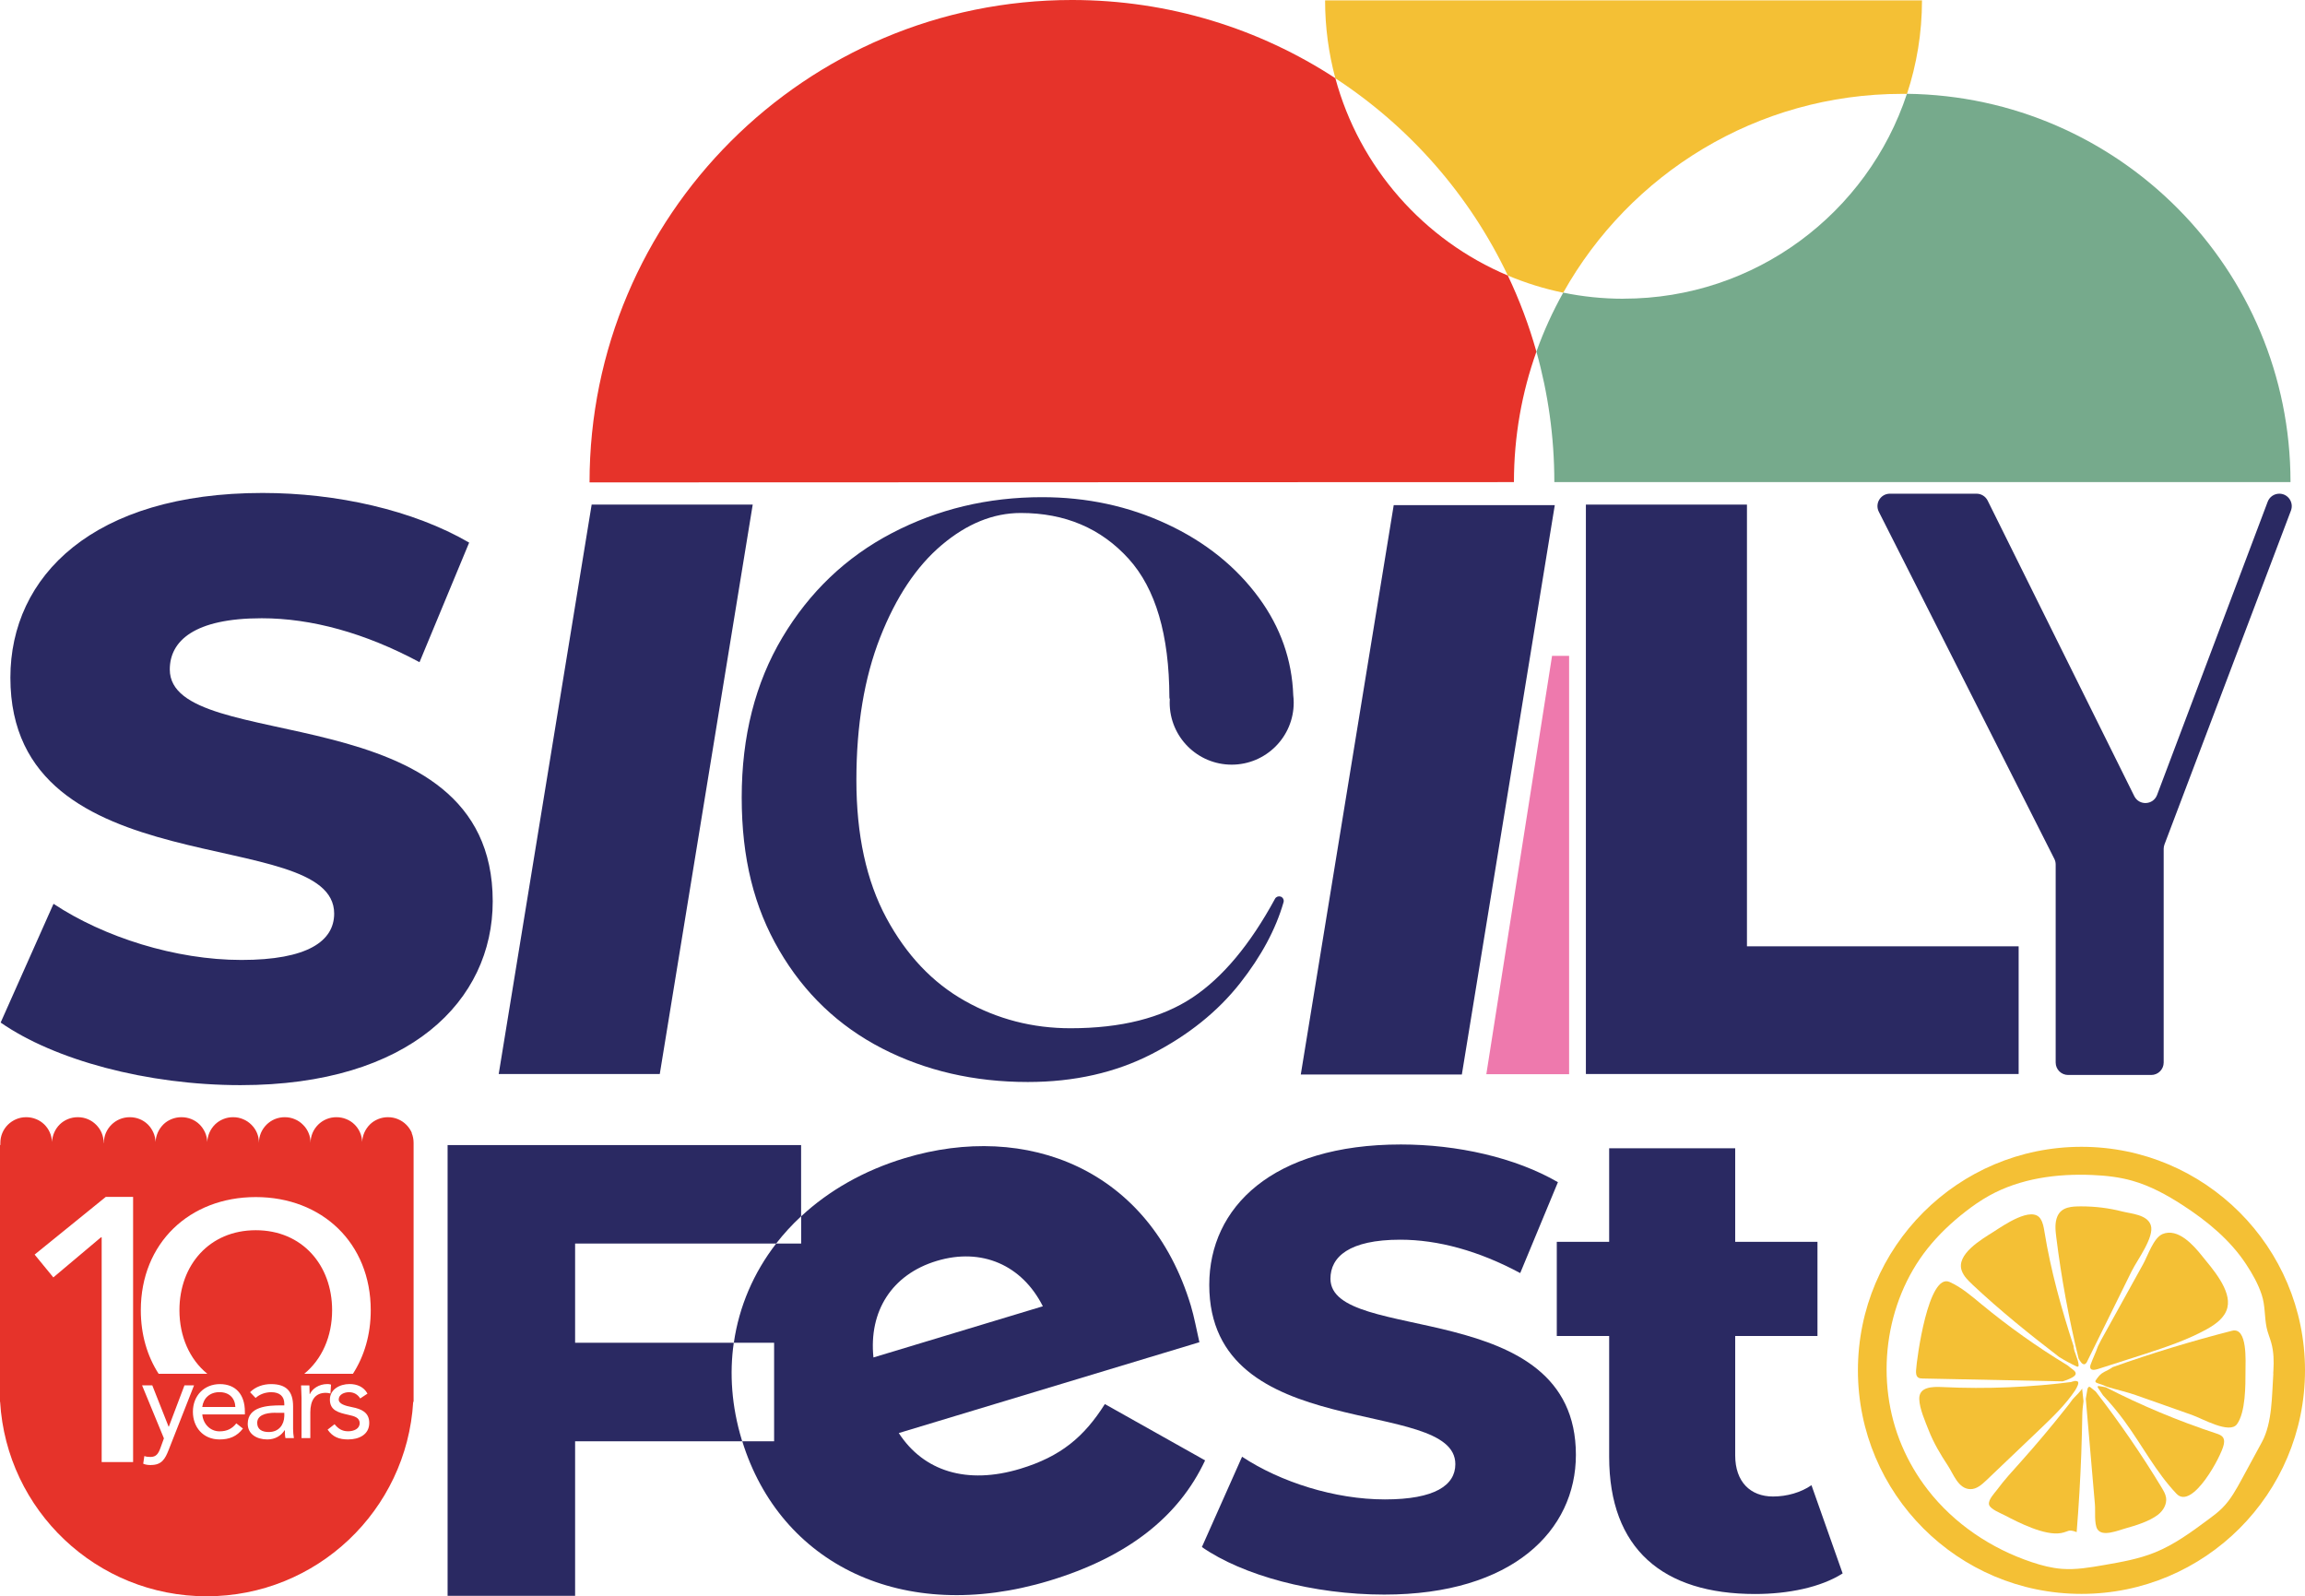 <svg xmlns="http://www.w3.org/2000/svg" id="Livello_2" viewBox="0 0 404 279.78"><defs><style>      .cls-1 {        fill: #76aa8c;      }      .cls-2 {        fill: #f4c035;      }      .cls-3 {        fill: #e6332a;      }      .cls-4 {        fill: #ee79ad;      }      .cls-5 {        fill: #2a2962;      }    </style></defs><g id="Livello_1-2" data-name="Livello_1"><path class="cls-5" d="M103.7,88.44h28.23l-16.29,99.8h-28.23l16.29-99.8Z"></path><path class="cls-5" d="M277.96,88.44h28.23v77.42h47.62v22.38h-75.85v-99.8Z"></path><path class="cls-5" d="M224.41,157.14c-.37-.11-.76.05-.94.39-4.35,8.01-9.16,13.77-14.44,17.29-5.4,3.6-12.54,5.4-21.4,5.4-6.65,0-12.81-1.59-18.49-4.78-5.68-3.19-10.27-8.03-13.78-14.54-3.51-6.51-5.26-14.57-5.26-24.17s1.39-17.94,4.16-25c2.77-7.06,6.37-12.47,10.8-16.21,4.43-3.74,9.05-5.61,13.85-5.61,7.76,0,14.06,2.68,18.91,8.03,4.73,5.23,7.11,13.32,7.14,24.27,0,.12.03.23.07.33-.01.2-.02.41-.02.61,0,6.01,4.87,10.87,10.87,10.87s10.87-4.87,10.87-10.87c0-.44-.03-.87-.08-1.29-.22-6.2-2.22-11.89-6-17.06-4.02-5.49-9.4-9.81-16.14-12.95-6.74-3.14-14.04-4.71-21.89-4.71-9.51,0-18.28,2.1-26.32,6.3-8.03,4.2-14.43,10.3-19.19,18.28-4.76,7.99-7.13,17.34-7.13,28.05s2.19,19.28,6.58,26.8c4.39,7.53,10.39,13.25,18.01,17.18,7.62,3.92,16.14,5.89,25.56,5.89,8.13,0,15.38-1.64,21.75-4.92,6.37-3.28,11.52-7.41,15.45-12.4,3.72-4.73,6.26-9.46,7.62-14.19.12-.42-.12-.87-.54-1Z"></path><path class="cls-5" d="M244.28,88.53h28.23l-16.29,99.8h-28.23l16.29-99.8Z"></path><path class="cls-5" d="M360.07,150.54l-30.77-60.85c-.73-1.45.32-3.16,1.94-3.16h15.19c.83,0,1.58.47,1.95,1.21l25.7,51.8c.85,1.7,3.31,1.58,3.99-.2l19.39-51.4c.32-.85,1.13-1.41,2.04-1.41h0c1.52,0,2.57,1.52,2.04,2.95l-22.17,58.53c-.09.25-.14.51-.14.77v37.45c0,1.2-.97,2.18-2.18,2.18h-14.57c-1.2,0-2.18-.97-2.18-2.18v-34.71c0-.34-.08-.68-.23-.98Z"></path><polygon class="cls-4" points="260.51 188.28 275.02 188.28 275.02 114.95 272.03 114.95 260.51 188.28"></polygon><g><path class="cls-5" d="M210.66,271.14l7.04-15.82c6.72,4.44,16.25,7.48,25.03,7.48s12.35-2.49,12.35-6.18c0-12.03-43.13-3.25-43.13-31.43,0-13.55,11.05-24.6,33.59-24.6,9.86,0,20.05,2.28,27.52,6.61l-6.61,15.93c-7.26-3.9-14.41-5.85-21.02-5.85-8.99,0-12.24,3.03-12.24,6.83,0,11.59,43.02,2.93,43.02,30.88,0,13.22-11.05,24.49-33.59,24.49-12.46,0-24.82-3.36-31.97-8.34Z"></path><g><path class="cls-5" d="M128.62,235.34h-27.82v-17.38h35.23c1.31-1.69,2.77-3.29,4.38-4.78v-12.48h-61.96v79h22.35v-27.09h29.29c-.03-.09-.06-.18-.09-.28-1.76-5.83-2.17-11.57-1.39-16.99Z"></path><path class="cls-5" d="M193.65,246.09c-3.65,5.77-7.73,9.19-14.82,11.34-9.36,2.83-16.94.45-21.3-6.26l52.69-15.92c-.47-2.05-.93-4.53-1.5-6.41-7.23-23.94-28.74-32.32-50.13-25.86-7.19,2.17-13.33,5.7-18.17,10.2v4.78h-4.38c-3.94,5.09-6.5,11.01-7.42,17.38h7.06v17.27h-5.58c6.65,21.48,28.09,32.21,53.79,24.45,13.77-4.16,22.72-11.24,27.33-21.1l-17.57-9.87ZM164.18,221c7.89-2.38,14.96.73,18.6,7.95l-29.69,8.97c-.83-8.07,3.2-14.54,11.09-16.92Z"></path></g><path class="cls-5" d="M322.95,275.78c-3.84,2.44-9.53,3.6-15.34,3.6-16.16,0-25.57-7.91-25.57-24.06v-21.16h-9.18v-16.51h9.18v-16.39h22.09v16.39h14.42v16.51h-14.42v20.92c0,4.65,2.67,7.21,6.63,7.21,2.44,0,4.88-.7,6.74-1.98l5.46,15.46Z"></path></g><path class="cls-2" d="M264.28,48.29c3.1,1.3,6.34,2.32,9.71,3.01,11.65-20.8,33.89-34.85,59.42-34.85.28,0,.55,0,.83.01,1.7-5.16,2.63-10.67,2.63-16.4h-104.62c0,4.73.63,9.3,1.8,13.66,13,8.49,23.52,20.45,30.23,34.58Z"></path><path class="cls-3" d="M265.35,84.5c0-8.02,1.39-15.72,3.94-22.86-1.3-4.62-2.98-9.08-5.01-13.35-14.72-6.2-26.01-18.94-30.23-34.58-13.27-8.67-29.13-13.71-46.17-13.71-46.7,0-84.55,37.85-84.55,84.55"></path><path class="cls-1" d="M284.55,52.36c-3.62,0-7.15-.37-10.56-1.07-1.84,3.29-3.42,6.74-4.7,10.34,2.04,7.27,3.14,14.94,3.14,22.86h129.03c0-37.31-30.02-67.6-67.23-68.05-6.88,20.86-26.52,35.91-49.68,35.91Z"></path><path class="cls-5" d="M.11,179.23l9.27-20.82c8.84,5.85,21.39,9.84,32.94,9.84s16.25-3.28,16.25-8.13c0-15.83-56.75-4.28-56.75-41.35,0-17.82,14.54-32.37,44.2-32.37,12.97,0,26.38,2.99,36.21,8.7l-8.7,20.96c-9.55-5.13-18.96-7.7-27.66-7.7-11.83,0-16.11,3.99-16.11,8.98,0,15.26,56.6,3.85,56.6,40.63,0,17.39-14.54,32.22-44.2,32.22-16.4,0-32.65-4.42-42.06-10.98Z"></path><g><path class="cls-3" d="M38.47,244c-1.7,0-2.82,1.05-3.02,2.6h5.8c-.06-1.56-1.08-2.6-2.78-2.6Z"></path><path class="cls-3" d="M48.29,247.61c-1.95,0-3.21.53-3.21,1.78,0,1.16.87,1.6,2.03,1.6,1.77,0,2.68-1.28,2.72-2.78v-.59h-1.54Z"></path><path class="cls-3" d="M72.19,198.57c-.24-.55-.56-1.02-.98-1.44-.42-.42-.9-.74-1.45-.97-.54-.23-1.13-.35-1.75-.35s-1.18.11-1.72.33c-.55.22-1.03.53-1.43.92-.41.4-.73.86-.98,1.4-.24.53-.38,1.1-.4,1.7-.02-.6-.15-1.17-.39-1.7-.24-.54-.57-1-.98-1.4-.4-.39-.88-.7-1.43-.92-.54-.22-1.12-.33-1.72-.33s-1.22.12-1.76.35c-.55.23-1.03.56-1.45.97-.41.42-.74.9-.97,1.44-.23.55-.35,1.13-.35,1.76,0-.63-.11-1.21-.35-1.76-.23-.55-.55-1.02-.98-1.44-.41-.42-.89-.74-1.44-.97-.54-.23-1.13-.35-1.75-.35s-1.22.12-1.77.35c-.54.23-1.02.56-1.44.97-.41.42-.74.9-.97,1.44-.23.55-.35,1.13-.35,1.76,0-.63-.11-1.21-.34-1.76-.23-.55-.56-1.02-.98-1.44-.42-.42-.9-.74-1.45-.97-.54-.23-1.12-.35-1.75-.35s-1.18.11-1.72.33c-.55.22-1.02.53-1.43.92-.41.4-.73.86-.98,1.4-.24.53-.38,1.1-.4,1.7-.03-.6-.16-1.17-.4-1.7-.25-.54-.57-1-.98-1.4-.4-.39-.88-.7-1.42-.92-.55-.22-1.13-.33-1.73-.33s-1.17.11-1.72.33c-.55.22-1.03.53-1.43.92-.4.4-.73.86-.98,1.4-.24.53-.38,1.1-.41,1.7-.02-.6-.15-1.17-.4-1.7-.24-.54-.57-1-.97-1.4-.41-.39-.88-.7-1.42-.92-.55-.22-1.13-.33-1.73-.33s-1.21.12-1.76.35c-.55.23-1.03.56-1.45.97-.42.42-.74.9-.98,1.44-.23.55-.35,1.13-.35,1.76h-.03c0-.63-.12-1.21-.35-1.76-.23-.55-.56-1.02-.98-1.44-.42-.42-.89-.74-1.44-.97-.54-.23-1.13-.35-1.76-.35s-1.17.11-1.73.33c-.54.22-1.02.53-1.42.92-.41.4-.73.86-.97,1.4-.24.53-.38,1.1-.4,1.7-.03-.6-.16-1.17-.4-1.7-.24-.54-.57-1-.98-1.4-.41-.39-.88-.7-1.43-.92-.55-.22-1.12-.33-1.72-.33-.63,0-1.21.12-1.76.35-.54.23-1.03.56-1.45.97-.42.42-.74.9-.97,1.44-.23.55-.35,1.13-.35,1.76v.36h-.11s0,45.01,0,45.01h.07c1.13,19.01,16.9,34.08,36.2,34.08s35.07-15.07,36.2-34.08h.07v-45.37c0-.63-.11-1.21-.34-1.76ZM23.33,256.25h-5.51v-39.38h-.13l-8.34,7.02-3.28-4,12.47-10.11h4.79v46.47ZM26.48,256.78c-.43,0-.97-.04-1.38-.24l.2-1.34c.32.12.65.16,1.08.16,1.01,0,1.38-.61,1.72-1.52l.63-1.74-3.83-9.29h1.79l2.86,7.24h.04l2.74-7.24h1.68l-4.46,11.34c-.61,1.56-1.22,2.62-3.08,2.62ZM42.91,247.91h-7.45c.12,1.6,1.34,2.96,3.02,2.96,1.32,0,2.21-.47,2.94-1.4l1.16.91c-1.08,1.4-2.39,1.91-4.1,1.91-2.9,0-4.67-2.17-4.67-4.85,0-2.86,2.01-4.85,4.73-4.85s4.38,1.77,4.38,4.83v.49ZM50.03,252.05c-.1-.41-.1-.99-.1-1.38h-.04c-.61.95-1.64,1.62-3.04,1.62-1.87,0-3.43-.95-3.43-2.74,0-3.06,3.55-3.23,5.82-3.23h.59v-.28c0-1.34-.85-2.03-2.29-2.03-.99,0-2.01.34-2.74,1.01l-.97-1.01c.95-.97,2.33-1.42,3.67-1.42,2.72,0,3.87,1.3,3.87,3.9v3.96c0,.53.06,1.12.14,1.6h-1.48ZM54.39,247.55v4.5h-1.54v-7.04c0-.85-.08-1.58-.08-2.19h1.46c0,.49.04,1.01.04,1.52h.04c.41-.91,1.56-1.76,3.08-1.76.2,0,.41.02.63.1l-.1,1.56c-.26-.08-.55-.12-.83-.12-1.87,0-2.7,1.32-2.7,3.43ZM61.01,252.29c-1.56,0-2.68-.41-3.59-1.72l1.22-.95c.61.75,1.28,1.24,2.37,1.24.97,0,2.03-.41,2.03-1.42s-.99-1.24-1.97-1.46c-1.76-.39-3.25-.77-3.25-2.68,0-1.79,1.74-2.72,3.45-2.72,1.3,0,2.5.49,3.14,1.68l-1.28.85c-.39-.65-1.05-1.1-1.95-1.1-.85,0-1.81.41-1.81,1.28,0,.77,1.1,1.1,2.33,1.34,1.64.32,3.02.91,3.02,2.76,0,2.09-1.85,2.9-3.69,2.9ZM61.86,240.78h-8.53c3.1-2.54,4.88-6.53,4.88-11.14,0-7.9-5.24-14.02-13.38-14.02s-13.38,6.13-13.38,14.02c0,4.6,1.78,8.6,4.88,11.14h-8.53c-1.99-3.09-3.12-6.87-3.12-11.14,0-11.77,8.54-19.83,20.15-19.83s20.15,8.06,20.15,19.83c0,4.27-1.13,8.05-3.12,11.14Z"></path></g><path class="cls-2" d="M364.82,201c-21.64,0-39.18,17.54-39.18,39.18s17.54,39.18,39.18,39.18,39.18-17.54,39.18-39.18-17.54-39.18-39.18-39.18ZM398.45,240.74c-.27,3.8-.15,8.6-2,12.01-1.16,2.14-2.32,4.28-3.49,6.43-.99,1.82-2,3.68-3.47,5.14-.76.76-1.62,1.4-2.49,2.04-2.93,2.17-5.9,4.36-9.29,5.73-2.86,1.16-5.92,1.69-8.96,2.22-2.44.42-4.9.85-7.37.66-1.79-.14-3.53-.59-5.23-1.16-7.14-2.37-13.66-6.75-18.27-12.7-1.84-2.37-3.37-4.98-4.54-7.74-4.78-11.24-3.08-25.05,4.54-34.59,1.92-2.4,4.16-4.52,6.58-6.4,1.32-1.03,2.7-1.99,4.17-2.81,5.45-3.03,11.87-3.9,18.1-3.63,2.37.1,4.74.36,7.01,1.01,3.15.89,6.06,2.49,8.81,4.27,4.29,2.78,8.33,6.1,11.13,10.36,1.12,1.7,2.09,3.42,2.73,5.34.64,1.93.46,3.84.87,5.8.19.9.57,1.76.81,2.64.44,1.58.47,3.23.37,4.87,0,.17-.02.33-.03.5Z"></path><path class="cls-2" d="M379,216.31c-1.54.65-2.56,3.79-3.37,5.25l-3.53,6.38c-1.28,2.31-2.55,4.61-3.83,6.92-.2.36-.38.72-.56,1.1-.36,1.07-.89,2.1-1.26,3.15-.09.25-.17.55-.02.77.19.27.6.24.92.16.08-.02.17-.04.25-.06,2.82-.89,5.64-1.79,8.46-2.71,3.64-1.19,7.3-2.42,10.67-4.27,1.6-.88,3.25-2.06,3.67-3.83.73-3.05-2.64-6.81-4.44-9.04-1.5-1.87-4.21-4.98-6.96-3.83Z"></path><path class="cls-2" d="M363.51,245.01c-.07.07-.14.14-.21.21-.37.53-.77,1.04-1.17,1.54-2.54,3.21-5.17,6.35-7.9,9.4-1.45,1.62-2.93,3.22-4.22,4.97-.45.6-1.58,1.75-1.39,2.58.19.81,2.11,1.53,2.78,1.89,2.42,1.27,7,3.6,9.83,3.1,1.4-.25,1.21-.75,2.75-.17.37-4.58.64-9.17.81-13.77.08-2.3.14-4.6.18-6.89.01-.72.11-1.5.21-2.28-.08-.75-.17-1.5-.25-2.25.02.22-1.24,1.46-1.44,1.67Z"></path><path class="cls-2" d="M378.89,260.75c-3.53-5.83-7.4-11.46-11.57-16.85-.3-.24-.6-.48-.89-.72-.06-.05-.12-.1-.2-.11-.21-.03-.33.24-.37.45-.1.53-.2,1.08-.28,1.64.41,4.79.83,9.58,1.24,14.38.12,1.38.24,2.75.36,4.13.1,1.11-.15,3.4.43,4.35.86,1.39,3.53.24,4.92-.14,1.83-.51,4.19-1.23,5.71-2.4.91-.71,1.58-1.84,1.41-2.99-.1-.63-.43-1.19-.76-1.73Z"></path><path class="cls-2" d="M388.41,251.23c-6.64-2.19-13.1-4.89-19.32-8.08-.4-.08-.8-.16-1.2-.21-.07-.01-.15-.02-.2.03-.07.07-.02.2.04.29.29.44.57.87.87,1.3,1.33,1.41,2.57,2.9,3.71,4.45,3.12,4.24,5.55,9,9.18,12.81,2.77,2.9,7.87-6.66,8.26-8.59.08-.38.13-.8-.04-1.15-.23-.48-.79-.69-1.3-.85Z"></path><path class="cls-2" d="M370.26,239.63c-.44.34-.97.58-1.46.83-.71.37-1.01.8-1.47,1.46-.03.05-.06.09-.07.15-.03.18.18.29.36.35.58.19,1.16.41,1.72.65,1.76.53,3.6.95,5.06,1.47,3.27,1.15,6.53,2.31,9.8,3.46,1.85.65,6.58,3.4,7.88,1.61,1.51-2.08,1.49-6.78,1.49-9.24,0-1.74.39-7.82-2.35-7.13-7.05,1.8-14.02,3.92-20.88,6.36l-.07.03Z"></path><path class="cls-2" d="M363.73,243.66c.35-.58.75-1.34.4-1.55-.22-.13-.7-.06-1.15.03.22,0,.43,0,.65.01-7.67,1.01-15.43,1.33-23.15.96-1.81-.09-4.14-.05-4.09,2.09.04,1.69,1.04,3.92,1.65,5.48.87,2.23,2.07,4.23,3.38,6.22.96,1.45,1.81,4.07,3.93,4.1,1.09.02,2-.79,2.79-1.54,3.13-2.98,6.26-5.97,9.39-8.95,2.23-2.13,4.5-4.3,6.2-6.85Z"></path><path class="cls-2" d="M373.69,222.67c.9-1.83,3.97-5.89,3.28-7.94-.62-1.86-3.45-2-5.02-2.4-2.33-.6-4.74-.89-7.14-.89-1.61,0-3.47.04-4.21,1.75-.48,1.12-.35,2.4-.2,3.61.89,7.17,2.2,14.29,3.92,21.31.12.21.24.42.39.61.16.22.4.45.66.38.16-.04.27-.18.37-.32,2.65-5.37,5.3-10.74,7.94-16.11Z"></path><path class="cls-2" d="M345.7,225.14c4.81,4.52,9.96,8.67,15.2,12.69.98.61,1.99,1.16,3.04,1.65.1.05.23.09.31.02.07-.06.07-.16.07-.25-.06-1.12-.82-2.2-.89-3.34-2.13-6.56-3.99-13.2-5.09-20-.13-.79-.26-1.62-.7-2.29-1.52-2.33-6.53,1.19-8.24,2.28-1.98,1.26-6.64,3.93-5.55,6.85.35.95,1.11,1.69,1.85,2.38Z"></path><path class="cls-2" d="M361.55,242.1c.37-.11.73-.25,1.09-.4.86-.37,1.76-.87.66-1.67-.32-.23-.63-.48-.93-.73-5.28-3.2-10.32-6.78-15.08-10.71-1.76-1.45-3.5-2.97-5.58-3.9-3.73-1.67-5.76,13.42-5.88,15.5-.03.45,0,.98.36,1.24.22.16.51.17.79.18,8.19.17,16.38.33,24.58.5Z"></path></g></svg>